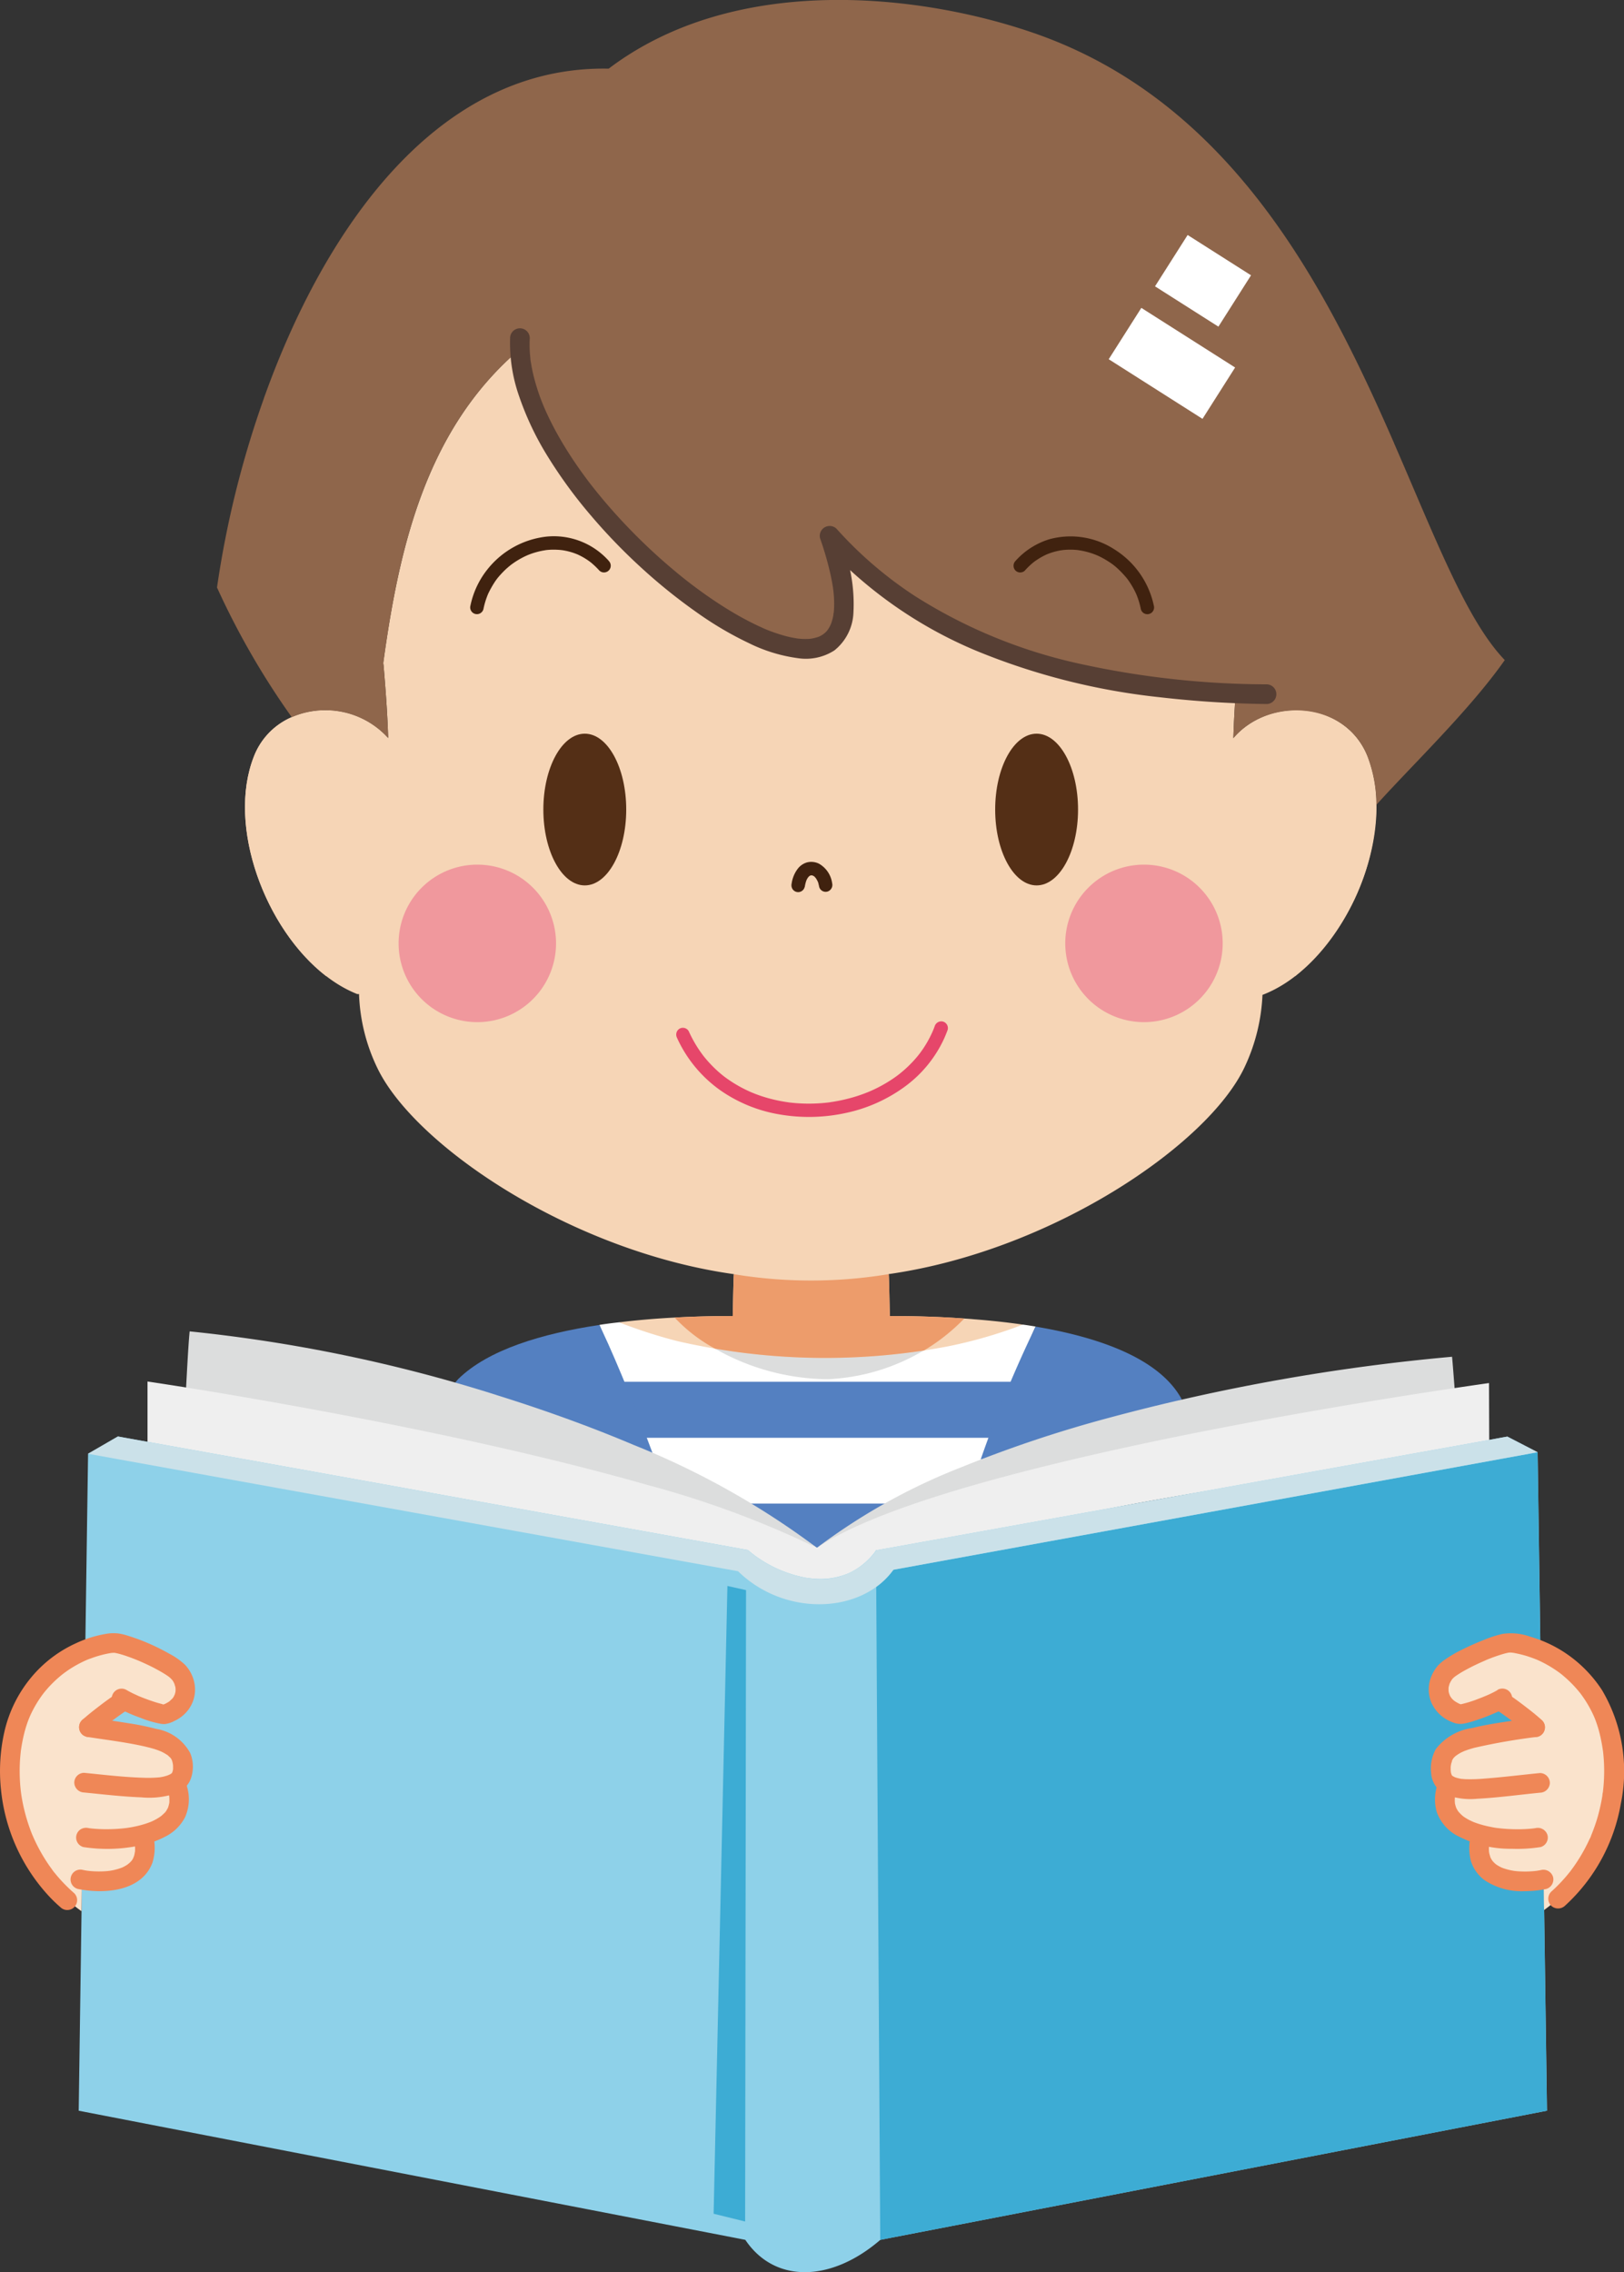 <svg xmlns="http://www.w3.org/2000/svg" xmlns:xlink="http://www.w3.org/1999/xlink" width="121.266" height="169.592" viewBox="0 0 121.266 169.592"><rect x="0" y="0" width="121.266" height="169.592" fill="#333333" stroke="none"/><defs><clipPath id="a"><rect width="121.266" height="169.592" fill="none"/></clipPath><clipPath id="b"><path d="M145.148,403.28a6.2,6.2,0,0,0-2.5.515,5.251,5.251,0,0,0-2.829,2.945c-2.022,5.174.838,12.855,5.383,16.37a13.9,13.9,0,0,0,2.594-1.64c.078-.667.185-1.335.309-2.007.278-1.538.734-3.045,1.059-4.576a39.757,39.757,0,0,0,.688-9.53c-.116-.124-.217-.224-.24-.247a6.2,6.2,0,0,0-4.463-1.829h0" transform="translate(-139.159 -403.28)" fill="none"/></clipPath><radialGradient id="c" cx="0.554" cy="0.192" r="0.819" gradientTransform="matrix(0, 1, 0.757, 0, -5.693, 7.353)" gradientUnits="objectBoundingBox"><stop offset="0" stop-color="#efa89a"/><stop offset="0.566" stop-color="#f3c4ab"/><stop offset="1" stop-color="#f6d5b6"/></radialGradient><clipPath id="d"><path d="M705.015,403.305a6.144,6.144,0,0,0-4.7,2.081,38.909,38.909,0,0,0,.68,9.522c.325,1.53.781,3.038,1.059,4.576.122.674.228,1.343.306,2.01a13.71,13.71,0,0,0,2.589,1.638A17.017,17.017,0,0,0,711,410.356a10.2,10.2,0,0,0-.657-3.594,5.537,5.537,0,0,0-5.328-3.457h0" transform="translate(-700.281 -403.305)" fill="none"/></clipPath><radialGradient id="e" cx="0.674" cy="0.79" r="0.884" gradientTransform="matrix(0, 1, 0.711, 0, -9.148, 11.262)" xlink:href="#c"/></defs><g transform="translate(-341 249.141)"><g transform="translate(341 -249.141)"><g transform="translate(0 0)"><g transform="translate(0 0)" clip-path="url(#a)"><path d="M373.04,751.114c-.232.464-.92,2.2-1.662,4.12-.564,1.453-1.159,3.007-1.608,4.181-.386,1.028-.665,1.762-.711,1.9-.278.108-3.138,1.391-6.307,3.007-1.971,1.013-4.058,2.156-5.712,3.239-.116.07-.224.147-.332.216-.34-.271-.688-.533-1.051-.8-.008,0-.008,0-.016-.008-1.183-.843-2.481-1.654-3.849-2.458-.108-.062-.216-.131-.332-.193a75.089,75.089,0,0,0-7.018-3.37c-.054-.124-.294-.711-.626-1.538-.448-1.121-1.067-2.7-1.654-4.181-.873-2.187-1.654-4.174-1.693-4.243.487-.077.974-.139,1.469-.193a27.781,27.781,0,0,0,5.032.495c5.488.247,14.152.317,19.764.139a26.1,26.1,0,0,0,5.356-.464c.325.046.642.093.951.147" transform="translate(-295.712 -652.098)" fill="#fff"/><path d="M382.562,784.546c-.564,1.453-1.159,3.007-1.608,4.182H355c-.448-1.121-1.067-2.7-1.654-4.182Z" transform="translate(-306.895 -681.411)" fill="#5480c1"/><path d="M435.369,853.691c-1.971,1.013-4.058,2.156-5.712,3.239-.108.023-.217.046-.332.062a8.961,8.961,0,0,0-1.051-.641c-.008,0-.008,0-.015-.008-1.183-.842-2.481-1.654-3.849-2.458-.108-.062-.216-.131-.332-.193Z" transform="translate(-368.329 -741.466)" fill="#5480c1"/><path d="M409.681,754.7a15.3,15.3,0,0,1-9.221,3.61,17.27,17.27,0,0,1-8.409-2.28,12.594,12.594,0,0,1-2.133-1.469c5.488.247,14.152.317,19.764.139" transform="translate(-338.659 -655.367)" fill="#dcdddd"/><path d="M572.064,758.656c-1.825.62-11.623,3.644-15.018,4.475a92.972,92.972,0,0,1,4.1-9.917c4.877.819,9.3,2.427,10.921,5.441" transform="translate(-483.818 -654.198)" fill="#5480c1"/><path d="M273.277,761.835c-.906-.171-13.591-4.581-14.74-5.256.07-.085.147-.178.224-.263,2.241-2.2,6.261-3.4,10.543-4.042.077.147.155.309.232.479,1.09,2.3,2.8,6.547,3.741,9.082" transform="translate(-224.55 -653.381)" fill="#5480c1"/><path d="M511.455,770.324a149.972,149.972,0,0,0-25.661,4.568,93.4,93.4,0,0,0-10.906,3.648,45.3,45.3,0,0,0-10.86,6.044c2.218-1.5,43.036-10.863,47.643-11.551,0,0-.155-2.091-.216-2.709" transform="translate(-403.028 -669.058)" fill="#dcdddd"/><path d="M128.631,760.665a114.175,114.175,0,0,0-22.9-4.746c-.108,1.028-.24,3.8-.3,4.785,4.182.672,43.964,9.692,47.141,11.369A60.049,60.049,0,0,0,138.9,764.4c-3.27-1.384-6.748-2.636-10.272-3.733" transform="translate(-91.569 -656.547)" fill="#dcdddd"/><path d="M183.963,784.493s-.927.131-2.543.371c-4.607.688-14.778,2.288-24.741,4.468-4.406.966-8.765,2.04-12.591,3.192-4.4,1.329-8.093,2.767-10.311,4.267a71,71,0,0,0-12.684-4.7c-4.22-1.206-8.811-2.319-13.271-3.293-8.734-1.909-17-3.308-21.186-3.981-1.8-.286-2.844-.44-2.844-.44v4.943c5.124.92,43.521,7.741,44.58,7.934a10.108,10.108,0,0,0,5.208,2.366,4.991,4.991,0,0,0,4.63-2.118c1.291-.232,13.847-3.023,20.193-4.167,9.422-1.7,20.127-3.155,25.576-4.129Z" transform="translate(-72.777 -681.264)" fill="#efefef"/><path d="M154.3,865.915s-41.46,8.031-48.7,9.43c-.68.131-1.059.209-1.074.209-3.625,3.13-7.853,3.3-10.079,0-.147-.031-.317-.062-.317-.062l-.031-.008-49.429-9.569s.564-39.79.7-49.034l2.234-1.291c.626.116,1.368.247,2.211.4,5.125.92,13.936,2.5,22.229,4,6.292,1.136,12.282,2.211,16.131,2.906,2.682.487,4.328.781,4.328.781s1.074.193,2.133.386a9.31,9.31,0,0,0,4.3,2.064c.015,0,.023.008.039.008.2.031.41.054.61.07a5.4,5.4,0,0,0,2.435-.348,1.971,1.971,0,0,0,.263-.116c.1-.046.193-.1.294-.155a5.233,5.233,0,0,0,1.639-1.5.029.029,0,0,0,.023-.008c1.283-.224,2.249-.4,2.249-.4s.974-.178,2.636-.471c3.2-.58,8.958-1.615,15.3-2.759,9.422-1.7,20.127-3.625,25.576-4.6.41-.077.781-.147,1.129-.209l.216-.039h.008l2.257,1.167c.131,9.02.7,49.15.7,49.15" transform="translate(-38.793 -708.374)" fill="#8ed1e9"/><path d="M497.6,880.149c0,.015-.015.023-.023.039v-.031a.029.029,0,0,0,.023-.008" transform="translate(-432.162 -764.446)" fill="#3dacd4"/><path d="M547.768,873.677s-41.46,8.031-48.7,9.43c-.68.131-1.059.209-1.074.209l-.3-48.733a.008.008,0,0,1,.008-.008c.008-.007.023-.015.031-.023a5.626,5.626,0,0,0,1.244-1.252l48.1-8.773c.131,9.02.7,49.15.7,49.15" transform="translate(-432.265 -716.136)" fill="#3dacd4"/><path d="M407.78,900.777l-1.391-.31-1.03,46.856,2.353.58Z" transform="translate(-352.072 -782.093)" fill="#3dacd4"/><path d="M158.2,816.766l-48.1,8.773a5.626,5.626,0,0,1-1.244,1.252c-.008.008-.023.015-.031.023a.008.008,0,0,0-.008.008c-2.8,2.017-7.374,1.708-10.319-1.175l-48.54-8.765,2.234-1.291c.626.116,1.368.247,2.21.4,5.125.92,13.936,2.5,22.229,4,6.292,1.136,12.282,2.211,16.131,2.906,2.682.487,4.328.781,4.328.781s1.074.193,2.133.386a9.311,9.311,0,0,0,4.3,2.064c.015,0,.023.008.039.008a6.958,6.958,0,0,0,.8.093,5.058,5.058,0,0,0,2.249-.371,1.958,1.958,0,0,0,.263-.116c.1-.046.193-.1.294-.155a5.108,5.108,0,0,0,1.639-1.469c.008-.015.023-.023.023-.039,1.283-.224,2.249-.4,2.249-.4s.974-.178,2.636-.472c3.2-.58,8.958-1.615,15.3-2.759,9.422-1.7,20.127-3.625,25.576-4.6.41-.077.781-.147,1.128-.209l.216-.039h.008Z" transform="translate(-43.389 -708.375)" fill="#cbe1e9"/><path d="M829.828,939.21a8.8,8.8,0,0,0-5.109-5.859,8.511,8.511,0,0,0-1.082-.371,5.59,5.59,0,0,0-1.152-.209A11.889,11.889,0,0,0,817.593,935c-.842,1.028-.649,2.991,1.051,3.1a8.169,8.169,0,0,0,3.022-1.043,22.159,22.159,0,0,1,2.651,2.017c-3.563.556-5.851.75-6.717,1.917-.356.464-.379,1.816.178,2.172a.579.579,0,0,0,.093.054c-.039.116-.093.247-.1.271-.727,2.071.7,3.13,2.512,3.6v.008a1.827,1.827,0,0,0-.039.2c-.789,3.354,2.968,3.5,4.707,3.138h.008c.008.773.016,1.53.031,2.28a12.8,12.8,0,0,0,4.839-13.5" transform="translate(-709.691 -810.15)" fill="#fae3cc"/><path d="M816.807,931.534a7.362,7.362,0,0,1-.713.362l-.2.086c-.041.018-.128.046.055-.023-.041.015-.081.034-.122.05q-.2.084-.412.162a8.617,8.617,0,0,1-1.425.442c-.177.033.149-.008.07-.007a.666.666,0,0,0-.079,0c-.1.014.267.071.094,0-.044-.017-.09-.032-.135-.048-.136-.047.142.069.005,0a3.38,3.38,0,0,1-.373-.214c-.048-.031-.065-.079.051.042-.027-.028-.062-.051-.091-.077a1.9,1.9,0,0,1-.137-.136c-.025-.027-.047-.06-.074-.085.123.117.08.109.048.06s-.068-.1-.1-.153-.051-.107-.08-.159c.121.216.012.019-.009-.056-.016-.056-.026-.113-.039-.17-.024-.11.011.09.011.092,0-.034-.007-.07-.009-.1,0-.058,0-.116,0-.174q0-.035,0-.07c.013-.174-.02.094-.008.039a3.142,3.142,0,0,1,.083-.327c.012-.034.028-.067.038-.1,0,.005-.082.176-.03.076.034-.065.066-.131.105-.194s.075-.1.1-.156c-.1.174-.056.069-.008.016a1.71,1.71,0,0,1,.166-.156l.047-.039c.076-.065-.1.076-.088.067a.908.908,0,0,1,.111-.081c.091-.065.184-.126.279-.186.2-.128.412-.246.624-.359q.352-.188.713-.357.181-.085.363-.166l.183-.08.073-.031c.13-.056-.173.071-.012,0a12.629,12.629,0,0,1,1.36-.488c.084-.024.168-.046.253-.065l.12-.025c.082-.016.244-.012-.046,0,.058,0,.115-.011.174-.01.077,0,.154.012.231.019.138.013-.007,0-.028,0a1.218,1.218,0,0,1,.2.034,7.9,7.9,0,0,1,1.213.335q.144.052.287.108c.009,0,.2.079.071.028s.032.014.046.02q.232.1.459.218a8.842,8.842,0,0,1,.852.5q.2.132.393.276l.077.058c.136.1-.129-.1,0,0,.068.055.137.11.2.167a8.9,8.9,0,0,1,.713.673q.165.174.32.356.078.091.153.184l.06.075q.073.093-.027-.035l.058.077a8.739,8.739,0,0,1,.991,1.7c.013.03.025.06.039.089-.08-.172-.027-.063-.009-.019.03.075.06.151.088.227q.089.24.164.485c.1.323.178.652.245.982q.045.223.082.448.02.118.037.237c.007.05.017.172,0-.029,0,.048.012.1.018.143q.059.5.078,1.007a12.976,12.976,0,0,1-.078,1.979c0,.032-.008.064-.012.1l-.006.048q-.016.122.007-.051a.737.737,0,0,0-.032.216q-.039.252-.088.5-.1.5-.235,1-.13.471-.3.931-.083.23-.174.458l-.046.113c-.025.061-.019.138.008-.017a1.321,1.321,0,0,1-.119.269,12.7,12.7,0,0,1-.977,1.762q-.137.206-.281.406-.065.09-.132.179c-.025.033-.047.069-.075.1.13-.142.022-.029-.007.008q-.325.41-.684.791-.345.365-.719.7a.739.739,0,0,0,0,1.039.751.751,0,0,0,1.038,0,13.39,13.39,0,0,0,4.164-7.605,11.92,11.92,0,0,0-1.4-8.479,9.694,9.694,0,0,0-3.161-3.041,9.574,9.574,0,0,0-2.227-.961,4.261,4.261,0,0,0-2.044-.2,8.309,8.309,0,0,0-1.311.418c-.573.223-1.139.47-1.689.745a9.228,9.228,0,0,0-1.283.746,3.11,3.11,0,0,0-.523.437,2.989,2.989,0,0,0-.55.926,2.544,2.544,0,0,0,.078,1.935,2.775,2.775,0,0,0,1.554,1.392,1.449,1.449,0,0,0,.873.089,5.149,5.149,0,0,0,.631-.162,15.875,15.875,0,0,0,1.865-.713,7.341,7.341,0,0,0,.713-.362.734.734,0,0,0-.741-1.268" transform="translate(-704.978 -805.393)" fill="#ef8757"/><path d="M847.714,961.831c.459.3.9.626,1.34.96.023.017.121.093.021.016s0,0,.02.016l.154.121q.154.122.306.247c.176.146.351.294.518.45a.734.734,0,0,0,1.038-1.038c-.406-.377-.846-.718-1.286-1.056s-.9-.675-1.372-.985a.739.739,0,0,0-1,.263.751.751,0,0,0,.263,1" transform="translate(-735.965 -834.201)" fill="#ef8757"/><path d="M820.367,975.229c-1.5.235-3.031.4-4.51.763a4.167,4.167,0,0,0-2.707,1.568,2.958,2.958,0,0,0-.354,1.767,1.9,1.9,0,0,0,1.055,1.615,5.1,5.1,0,0,0,2.4.328c1.563-.079,3.12-.3,4.677-.45a.751.751,0,0,0,.734-.734.742.742,0,0,0-.734-.734c-1.391.137-2.78.311-4.174.417a11.917,11.917,0,0,1-1.287.044c-.086,0-.172-.007-.258-.014l-.116-.01-.045,0c-.151-.016.194.031.085.012a3.68,3.68,0,0,1-.423-.091c-.062-.018-.122-.04-.182-.062-.148-.054.12.056.071.031-.033-.017-.068-.031-.1-.048s-.065-.034-.1-.053c-.076-.046-.067-.093.036.034a.644.644,0,0,0-.05-.046c-.024-.024-.044-.052-.068-.075.133.125.084.118.055.067-.017-.03-.036-.058-.052-.088-.061-.116.006-.007.017.049-.012-.062-.043-.124-.058-.186-.009-.035-.046-.248-.022-.1s0-.084,0-.125q0-.1,0-.206c0-.075.061-.3,0-.044.014-.058.02-.118.033-.177.026-.117.084-.233.107-.349-.033.171-.069.15-.039.093.013-.025.024-.051.037-.075s.045-.072.066-.108c.036-.061-.142.17-.022.031q.05-.058.1-.112t.1-.089c.052-.046.194-.131-.025.014.085-.056.165-.118.253-.17s.171-.1.26-.139l.141-.065c.118-.055-.181.072-.058.024l.091-.036a7.2,7.2,0,0,1,.726-.232,45.359,45.359,0,0,1,4.735-.821.736.736,0,0,0,.513-.9.756.756,0,0,0-.9-.513" transform="translate(-705.933 -847.015)" fill="#ef8757"/><path d="M815.337,1008.307a3.344,3.344,0,0,0-.115,2.278,3.281,3.281,0,0,0,1.384,1.651,8.477,8.477,0,0,0,4.2,1.046,11.123,11.123,0,0,0,2.155-.128.737.737,0,0,0,.513-.9.756.756,0,0,0-.9-.513c-.048.008-.245.035-.083.014s-.059.006-.107.012c-.135.015-.27.026-.405.035-.3.019-.593.026-.89.022q-.484-.006-.966-.049l-.227-.023-.13-.015-.065-.008c-.1-.012.092.013.1.013a4.665,4.665,0,0,1-.5-.081,8.123,8.123,0,0,1-.95-.236c-.152-.048-.3-.1-.451-.162-.131-.052.155.069.05.021l-.109-.049c-.071-.033-.142-.068-.211-.1a3.877,3.877,0,0,1-.367-.219l-.091-.064c-.116-.081.087.071.05.04-.056-.046-.111-.091-.165-.14a3.389,3.389,0,0,1-.269-.288c-.053-.061.112.154.067.087-.009-.014-.021-.028-.03-.042s-.034-.05-.051-.075q-.056-.087-.1-.179c-.016-.031-.029-.062-.045-.093-.045-.091.053.112.044.1s-.018-.047-.023-.061c-.024-.071-.047-.142-.065-.215-.01-.039-.018-.079-.025-.119,0-.013,0-.027-.007-.041-.024-.115.016.172.013.1s-.014-.161-.014-.242.005-.18.013-.271c.014-.166-.027.151-.006.038.009-.048.016-.1.026-.145a3.909,3.909,0,0,1,.179-.6.737.737,0,0,0-.513-.9.754.754,0,0,0-.9.513" transform="translate(-707.923 -875.292)" fill="#ef8757"/><path d="M834.715,1037.465a3.879,3.879,0,0,0-.031,2.061,2.822,2.822,0,0,0,1.038,1.441,5.006,5.006,0,0,0,2.989.805,7.933,7.933,0,0,0,1.591-.163.739.739,0,0,0,.513-.9.752.752,0,0,0-.9-.513c-.086.018-.173.034-.26.048l-.126.019c-.119.018.212-.026.091-.012l-.093.011q-.309.034-.621.043c-.225.006-.451,0-.675-.014-.1-.007-.2-.018-.3-.029-.18-.02.2.031,0,0q-.1-.015-.2-.034a4.351,4.351,0,0,1-.636-.171c-.046-.016-.091-.035-.137-.052-.117-.045.18.083.068.028l-.053-.024a2.828,2.828,0,0,1-.3-.162q-.06-.037-.117-.077c-.022-.016-.044-.035-.068-.049.186.117.119.1.072.055a2.512,2.512,0,0,1-.229-.219c-.053-.06-.12-.187.009.021-.027-.043-.06-.083-.088-.126s-.054-.089-.078-.134l-.032-.064c-.033-.068-.035-.159.021.056-.031-.117-.08-.228-.106-.348-.007-.031-.012-.062-.018-.094-.036-.181.014.16,0,.033-.005-.068-.011-.137-.013-.205a3.644,3.644,0,0,1,.021-.446c.014-.151-.032.187,0,.036.007-.041.014-.082.021-.123.019-.1.042-.2.067-.3a.734.734,0,0,0-1.416-.391" transform="translate(-724.848 -900.619)" fill="#ef8757"/><path d="M18.207,940.955c-.866-1.167-3.154-1.36-6.717-1.917a22.161,22.161,0,0,1,2.651-2.017,6.74,6.74,0,0,0,3.061.889,1.719,1.719,0,0,0,1.013-2.945c-.649-.781-3.463-2.342-4.893-2.226a6.165,6.165,0,0,0-1.152.209,10.013,10.013,0,0,0-.958.325,8.8,8.8,0,0,0-5.233,5.905,12.8,12.8,0,0,0,4.954,13.588c.016-.765.023-1.546.031-2.342,1.8.332,5.449.124,4.576-3.262l-.448-.008c2.017-.41,3.741-1.477,2.937-3.733-.008-.023-.054-.139-.093-.232.031-.023.062-.039.093-.062a2.071,2.071,0,0,0,.178-2.172" transform="translate(-4.849 -810.117)" fill="#fae3cc"/><path d="M8.695,932.794a11.276,11.276,0,0,0,1.78.8,7.757,7.757,0,0,0,1.47.441,1.724,1.724,0,0,0,.348.033,1.976,1.976,0,0,0,.7-.22,2.77,2.77,0,0,0,.863-.606,2.517,2.517,0,0,0,.706-1.849,2.74,2.74,0,0,0-.759-1.764,5.3,5.3,0,0,0-1.185-.826,15.588,15.588,0,0,0-3.17-1.361,4.367,4.367,0,0,0-.554-.13,3.115,3.115,0,0,0-1,.026,8.635,8.635,0,0,0-2.285.726,9.347,9.347,0,0,0-3.344,2.6,9.708,9.708,0,0,0-1.932,3.957,13.255,13.255,0,0,0-.26,4.331,13.7,13.7,0,0,0,3.635,8.016q.379.4.794.759a.734.734,0,1,0,1.038-1.038,12.107,12.107,0,0,1-1.447-1.5c-.027-.033-.209-.248-.068-.084-.053-.062-.1-.131-.148-.2q-.161-.217-.311-.442-.287-.427-.538-.876t-.464-.913q-.051-.111-.1-.222c-.013-.03-.025-.06-.039-.089.089.187.015.035,0,0q-.1-.236-.184-.476a13.211,13.211,0,0,1-.543-1.935q-.047-.237-.086-.475c-.013-.079-.025-.159-.036-.239-.025-.171.021.175,0,0-.006-.048-.012-.1-.018-.144q-.059-.5-.079-1.007a12.759,12.759,0,0,1,.075-1.983c0-.039.01-.079.014-.118.02-.17-.026.175,0,.006.012-.078.023-.157.036-.235q.04-.246.09-.491c.065-.319.142-.636.237-.948q.069-.228.151-.453.041-.112.085-.222a.817.817,0,0,0,.054-.132c-.041.1-.05.117-.028.066l.029-.065a8.672,8.672,0,0,1,.451-.881,8.767,8.767,0,0,1,.545-.82c0,.005.058-.073.057-.075l-.058.075.058-.073q.073-.092.149-.181.166-.2.343-.383a8.854,8.854,0,0,1,.7-.659q.089-.076.18-.149c.01-.008.093-.069.092-.073s-.137.1-.019.015.265-.194.4-.285a8.793,8.793,0,0,1,.85-.5q.21-.109.426-.206l.13-.057c.127-.056-.043.021-.044.019s.233-.092.265-.1a8.5,8.5,0,0,1,1.016-.312c.1-.023.2-.045.295-.064l.144-.026c.046-.008.175-.041,0,0a1.42,1.42,0,0,1,.367-.025c.031,0,.062.007.093.009-.285-.019-.146-.021-.068-.006s.182.038.272.061c.207.054.412.119.614.189.238.082.474.172.708.266l.181.074c.138.057-.167-.072-.03-.013l.073.031q.2.087.4.179a13.539,13.539,0,0,1,1.4.732c.09.055.179.112.266.171.04.027.08.055.119.083l.056.041c.114.083-.143-.117-.056-.043.058.05.118.1.172.152.023.023.045.047.067.071s.022.031.035.044c-.155-.154-.041-.052,0,0s.066.1.1.16.1.255.02.022a3.06,3.06,0,0,1,.108.358c.006.029.009.058.016.087-.049-.213-.015-.137-.012-.073s.007.116.007.174-.008.115-.01.173c0,.094.037-.206.009-.075-.007.034-.013.068-.021.1a1.7,1.7,0,0,1-.049.168c-.022.062-.082.143.022-.045-.011.02-.02.043-.03.064q-.04.08-.087.157c-.019.031-.041.06-.061.091-.076.115.118-.134.024-.031s-.19.176-.278.269c.131-.139.074-.057.017-.018l-.07.046a2.4,2.4,0,0,1-.228.126c-.016.008-.154.069-.037.019s-.027.009-.043.015c-.038.014-.077.024-.114.039-.088.034-.033-.039.142-.013a.551.551,0,0,0-.07,0c-.166,0,.2.038.058.008-.212-.044-.419-.1-.626-.163-.277-.086-.55-.181-.822-.284q-.207-.078-.411-.162l-.082-.033c-.148-.061.16.07.014.006l-.215-.1a7.289,7.289,0,0,1-.694-.354.734.734,0,0,0-.741,1.268" transform="translate(0 -805.385)" fill="#ef8757"/><path d="M47.788,960.546c-.47.31-.926.642-1.372.985s-.879.679-1.286,1.056a.74.74,0,0,0,0,1.038.75.75,0,0,0,1.039,0c.163-.151.333-.3.5-.438q.151-.125.3-.247l.154-.121.078-.061c-.177.142-.058.045-.021.017.436-.334.882-.658,1.34-.961a.734.734,0,1,0-.741-1.268" transform="translate(-39.013 -834.184)" fill="#ef8757"/><path d="M43.043,976.611c1.418.222,2.853.389,4.255.7.263.059.525.125.783.2q.166.051.33.11l.154.059c.02.008.04.018.06.024-.235-.075-.091-.039-.031-.011a3.264,3.264,0,0,1,.508.285l.066.048c.085.058-.1-.07-.085-.066a.434.434,0,0,1,.1.085,2.427,2.427,0,0,1,.2.2c.1.118-.106-.167-.021-.025.025.042.048.085.072.128.061.108-.058-.159-.029-.073.009.026.02.052.029.079a2.086,2.086,0,0,1,.058.2c.014.06.019.124.035.183,0-.006-.02-.2-.012-.082,0,.038.007.077.009.115q0,.1,0,.193,0,.039,0,.077c0,.026,0,.051-.007.076q.027-.189.013-.1c-.016.06-.024.122-.042.183-.009.029-.019.058-.029.087-.034.107.027-.069.032-.075a.7.7,0,0,0-.088.154c.056-.139.092-.109.026-.039-.023.024-.056.046-.077.072.1-.125.114-.081.046-.042l-.032.019-.082.046c-.062.033-.125.061-.188.091.286-.135.053-.024-.027,0s-.139.042-.209.06-.143.033-.215.046l-.114.019c-.175.029.2-.022.041-.005a9.032,9.032,0,0,1-1.212.039c-1.5-.04-2.99-.223-4.478-.369a.737.737,0,0,0-.734.734.754.754,0,0,0,.734.734c1.426.14,2.855.309,4.288.363a6.167,6.167,0,0,0,2.42-.251,3.326,3.326,0,0,0,.517-.241,1.775,1.775,0,0,0,.741-.9,2.67,2.67,0,0,0-.042-1.909,3.543,3.543,0,0,0-2.54-1.809,19.319,19.319,0,0,0-2.093-.426c-.91-.148-1.822-.277-2.733-.419a.8.8,0,0,0-.566.074.734.734,0,0,0,.175,1.342" transform="translate(-36.601 -846.981)" fill="#ef8757"/><path d="M50.1,1008.631a4,4,0,0,1,.165.536.917.917,0,0,1,.045.243c0,.023-.02-.2-.016-.117,0,.021,0,.041.006.062q.007.068.009.137,0,.1,0,.206c0,.038-.005.076-.008.113-.011.158.029-.164.009-.057a3.216,3.216,0,0,1-.105.4c-.04.124.077-.165.03-.067-.013.027-.025.055-.039.082q-.046.092-.1.18c-.016.025-.033.051-.05.075s-.021.028-.03.042c-.055.085.073-.1.068-.087a.759.759,0,0,1-.136.159,3.51,3.51,0,0,1-.3.271c-.068.058.168-.122.039-.032l-.08.056c-.062.043-.126.083-.19.122a4.39,4.39,0,0,1-.4.21l-.1.043c-.138.063.155-.062.05-.021-.076.029-.152.06-.229.088a7.414,7.414,0,0,1-.947.268q-.239.052-.481.091l-.243.037c-.079.013.135-.019.114-.015s-.044.006-.065.008l-.146.017q-.486.055-.976.069c-.337.01-.675.008-1.012-.011q-.233-.013-.465-.036l-.208-.024c-.106-.013.222.032.079.01l-.111-.017a.8.8,0,0,0-.566.074.734.734,0,0,0,.175,1.342,11.782,11.782,0,0,0,4.136-.1,6.962,6.962,0,0,0,2.019-.7,3.353,3.353,0,0,0,1.437-1.424,3.318,3.318,0,0,0,.029-2.621.751.751,0,0,0-.9-.513.743.743,0,0,0-.513.9" transform="translate(-37.661 -875.226)" fill="#ef8757"/><path d="M44.876,1037.791c.039.154.059.31.094.464-.056-.242,0-.027,0,.04s.01.161.011.241q0,.1-.005.193c-.005.08-.062.25.006,0-.032.116-.043.236-.079.352-.016.051-.041.1-.055.154.061-.231.039-.09,0-.017a1.051,1.051,0,0,1-.179.286c-.007.007.134-.159.063-.083-.019.02-.036.042-.054.063s-.063.067-.1.1-.074.069-.113.1c-.018.015-.037.029-.054.044.188-.169.091-.07.037-.031a2.638,2.638,0,0,1-.239.149q-.075.042-.152.078l-.052.024c-.154.074.154-.059.042-.016a4.623,4.623,0,0,1-.624.193q-.156.035-.313.06l-.075.012c-.129.021.2-.024.074-.01l-.182.02c-.221.021-.443.03-.665.029q-.359,0-.716-.038l-.161-.018c-.12-.014.21.031.091.012l-.076-.011q-.155-.024-.309-.056a.734.734,0,0,0-.39,1.416c1.935.4,4.754.207,5.569-1.943a3.728,3.728,0,0,0,.017-2.2.734.734,0,0,0-1.416.391" transform="translate(-34.893 -900.555)" fill="#ef8757"/><path d="M223.672,233.566c.077,5.673-3.687,12.336-8.494,14.183h-.016a14.037,14.037,0,0,1-1.345,5.418c-2.736,5.781-14.377,13.688-26.565,15.428.031.332.054,1.894.085,3.13h.147c1.646,0,3.5.046,5.41.186.232.015.472.031.711.054,1.214.093,2.45.224,3.664.4a34.724,34.724,0,0,1-5.148,1.53c-.4.085-.8.162-1.214.232-.34.062-.688.116-1.028.17h-.008a49.3,49.3,0,0,1-15.59-.139c-.943-.162-1.886-.348-2.821-.564a38.264,38.264,0,0,1-4.344-1.4c1.391-.17,2.79-.286,4.151-.356,1.523-.085,2.991-.116,4.336-.116.031-1.237.054-2.767.085-3.123-12.212-1.716-23.907-9.646-26.643-15.435a13.748,13.748,0,0,1-1.345-5.472h-.139c-5.82-2.311-10.064-11.71-7.714-17.723a5.251,5.251,0,0,1,2.829-2.945,6.335,6.335,0,0,1,6.964,1.314c.016.023.116.124.232.24V228.5c-.054-1.8-.193-3.61-.348-5.411l-.031-.008c1.175-8.61,3.161-17.344,9.955-23.3l.278-.023c.835,13.441,30.1,33.831,23.11,13.719,7.691,8.595,19.176,11.316,30.322,11.764v.062c-.077,1.1-.139,2.2-.17,3.293,2.613-3.1,8.386-2.813,10.025,1.376a10.2,10.2,0,0,1,.657,3.594" transform="translate(-120.891 -173.498)" fill="#f6d5b6"/><path d="M404.84,726.714a14.672,14.672,0,0,1-3.014,2.388h-.008a49.3,49.3,0,0,1-15.59-.139,11.93,11.93,0,0,1-3.014-2.319c1.523-.085,2.991-.116,4.336-.116.031-1.237.054-2.767.085-3.123A35.428,35.428,0,0,0,399.2,723.4c.031.332.054,1.894.085,3.13h.147c1.646,0,3.5.046,5.41.186" transform="translate(-332.837 -628.301)" fill="#ed9c6b"/></g></g><g transform="translate(18.294 53.015)"><g clip-path="url(#b)"><rect width="22.301" height="16.874" transform="translate(-6.32 18.501) rotate(-74.998)" fill="url(#c)"/></g></g><g transform="translate(92.058 53.018)"><g clip-path="url(#d)"><rect width="21.962" height="15.623" transform="translate(-5.036 18.498) rotate(-74.998)" fill="url(#e)"/></g></g><g transform="translate(0 0)"><g transform="translate(0 0)" clip-path="url(#a)"><path d="M219.407,49.266c-2.628,3.741-6.91,7.83-9.584,10.8a10.2,10.2,0,0,0-.657-3.594c-1.639-4.189-7.412-4.475-10.025-1.376.031-1.113.093-2.234.17-3.354-11.146-.441-22.631-3.169-30.322-11.764,7.026,20.212-22.577-.487-23.118-13.92-6.987,5.928-9.02,14.732-10.2,23.4.162,1.87.3,3.749.363,5.627-.116-.124-.216-.224-.24-.247a6.336,6.336,0,0,0-6.964-1.314,58.357,58.357,0,0,1-5.581-9.677,73.357,73.357,0,0,1,3.509-14.137V29.7c4.522-12.653,12.939-24.826,25.738-24.579,9.561-7.235,23.451-5.534,31.767-2.651,14.74,5.109,21.8,18.968,26.875,30.592v.008c3.061,7.018,5.4,13.217,8.27,16.193" transform="translate(-107.045 0.003)" fill="#8f664b"/><path d="M289.685,187.117a11.967,11.967,0,0,0,.666,4.322,22,22,0,0,0,2.141,4.509,35.242,35.242,0,0,0,3.217,4.4,42.73,42.73,0,0,0,3.784,3.919,41.229,41.229,0,0,0,4.144,3.333,25.588,25.588,0,0,0,3.885,2.287,11.756,11.756,0,0,0,3.644,1.118,3.935,3.935,0,0,0,2.731-.577,3.794,3.794,0,0,0,1.424-2.818,12.223,12.223,0,0,0-.62-4.534c-.137-.474-.289-.944-.451-1.411l-1.227.714a32.44,32.44,0,0,0,11.5,8.088,49.83,49.83,0,0,0,13.726,3.461,76.911,76.911,0,0,0,7.944.5.735.735,0,0,0,0-1.469,65.678,65.678,0,0,1-13.71-1.478A38.124,38.124,0,0,1,319.9,206.36a29.421,29.421,0,0,1-5.844-5.017.739.739,0,0,0-1.227.714,23.775,23.775,0,0,1,.786,2.727q.119.548.2,1.1c-.036-.255,0,.042.01.1q.013.123.024.246c.014.168.025.337.029.506a6.673,6.673,0,0,1-.028.871c0,.021,0,.043-.007.064-.009.1-.055.07.01-.07a.833.833,0,0,0-.029.182c-.022.124-.049.247-.083.369-.029.105-.064.208-.1.31-.009.025-.021.048-.029.073-.037.111.089-.182.034-.081-.028.051-.049.107-.077.158a2.566,2.566,0,0,1-.148.249c-.022.032-.047.063-.068.1-.059.093.134-.155.058-.075-.021.022-.039.047-.059.07a2.211,2.211,0,0,1-.191.193.944.944,0,0,0-.1.086c.148-.18.095-.07,0-.01a2.312,2.312,0,0,1-.233.136c-.04.021-.083.037-.123.059-.1.051.2-.072.091-.039-.029.009-.058.022-.086.033a3.654,3.654,0,0,1-.558.139c-.158.03.223-.019.02,0-.052,0-.1.01-.154.013-.116.007-.231.01-.347.008s-.224-.007-.335-.016l-.173-.017-.058-.007c-.175-.018.17.028.048.007-.259-.044-.516-.089-.771-.153a12.217,12.217,0,0,1-1.651-.555c-.084-.034-.123,0,.034.015a.471.471,0,0,1-.107-.046l-.216-.1q-.239-.107-.474-.222-.454-.22-.9-.463c-.663-.362-1.309-.756-1.94-1.172-.668-.441-1.319-.907-1.956-1.392l-.12-.092c.158.121.018.014-.012-.009l-.241-.189q-.263-.207-.522-.419-.485-.4-.959-.809a43.3,43.3,0,0,1-3.793-3.729q-.883-.982-1.7-2.02l-.1-.126c-.113-.144.1.126-.016-.02l-.194-.254q-.191-.254-.378-.511-.385-.529-.748-1.073c-.46-.69-.893-1.4-1.289-2.126q-.292-.536-.555-1.088-.123-.259-.24-.521c-.038-.086-.075-.173-.113-.26.09.208-.032-.078-.052-.127a15.582,15.582,0,0,1-.7-2.137c-.081-.331-.15-.666-.2-1-.01-.067-.081-.341-.016-.094a1.7,1.7,0,0,1-.029-.246q-.028-.264-.043-.528a9.178,9.178,0,0,1,0-.956.734.734,0,1,0-1.469,0" transform="translate(-251.594 -161.881)" fill="#573f34"/><rect width="4.541" height="8.297" transform="translate(82.789 26.812) rotate(-57.562)" fill="#fff"/><rect width="4.541" height="5.609" transform="translate(86.246 21.372) rotate(-57.561)" fill="#fff"/><path d="M384.183,581.139a9.724,9.724,0,0,0,3.235,3.91,10.838,10.838,0,0,0,4.425,1.8,12.915,12.915,0,0,0,4.953-.112,11.458,11.458,0,0,0,4.331-1.917,9.194,9.194,0,0,0,3.008-3.654c.091-.208.178-.418.255-.631a.505.505,0,0,0-.351-.618.516.516,0,0,0-.618.351q-.047.13-.1.258c-.018.045-.059.143-.015.039q-.034.079-.069.157-.118.263-.255.518a8.28,8.28,0,0,1-.588.937l-.079.107c-.03.04-.092.117-.023.031-.062.078-.124.156-.188.233q-.181.216-.376.421a9.135,9.135,0,0,1-.8.746c-.069.057-.138.112-.208.167.108-.086,0,0-.031.023l-.134.1q-.231.167-.471.32a10.474,10.474,0,0,1-.967.549q-.258.129-.523.244c-.045.02-.141.059-.037.016l-.126.052q-.142.057-.286.111-.53.2-1.078.344-.567.152-1.147.248-.137.023-.274.042l-.069.01c.012,0,.121-.015.03,0l-.155.019q-.284.033-.57.053a12.226,12.226,0,0,1-2.322-.058l-.069-.009c-.116-.014.089.013.013,0l-.137-.02q-.146-.022-.291-.047-.289-.051-.576-.116a11.091,11.091,0,0,1-1.111-.315q-.269-.092-.532-.2l-.127-.052c.128.052-.006,0-.038-.017q-.142-.062-.282-.128a9.9,9.9,0,0,1-1.01-.552q-.241-.151-.473-.315-.113-.08-.223-.163l-.055-.042c.1.072.04.031.02.015l-.135-.108a9.1,9.1,0,0,1-.856-.8q-.2-.212-.387-.437c-.061-.073-.12-.148-.179-.223.08.1-.01-.014-.03-.041-.036-.048-.071-.1-.106-.146a9.237,9.237,0,0,1-.648-1.047q-.147-.276-.275-.562a.506.506,0,0,0-.687-.18.514.514,0,0,0-.18.687" transform="translate(-333.627 -503.669)" fill="#e6466a"/><path d="M450.616,491.26a2.661,2.661,0,0,1,.1-.436c.011-.032.025-.064.035-.1.016-.05-.031.07-.027.063s.013-.03.02-.044a1.557,1.557,0,0,1,.086-.16c.015-.024.031-.047.047-.071.043-.064-.091.1-.016.022.034-.038.069-.074.106-.108.069-.064-.064.044-.039.028l.05-.034c.019-.012.039-.022.059-.034.09-.051-.116.038-.037.014.039-.012.076-.023.116-.032.086-.021-.08.006-.063.008a.553.553,0,0,0,.071,0l.055,0c.088,0-.141-.03-.055-.007.042.011.083.022.125.035.086.027-.109-.055-.051-.022.02.011.041.02.06.032l.059.037.022.015c.069.045-.054-.037-.051-.041s.1.087.1.095l.046.05.026.03c.055.061-.063-.088-.035-.045s.072.105.1.161c.017.029.032.059.047.09l.015.031c.037.075-.007-.029-.018-.045a.721.721,0,0,1,.072.21c.022.077.039.155.054.233a.5.5,0,0,0,.618.351.516.516,0,0,0,.351-.618,1.984,1.984,0,0,0-.981-1.461,1.3,1.3,0,0,0-.886-.1,1.332,1.332,0,0,0-.69.461,2.369,2.369,0,0,0-.468,1.12.547.547,0,0,0,.051.387.5.5,0,0,0,.918-.12" transform="translate(-390.526 -425.041)" fill="#40220f"/><path d="M226.411,496.789a5.878,5.878,0,1,1,5.878,5.878,5.878,5.878,0,0,1-5.878-5.878" transform="translate(-196.647 -426.376)" fill="#f0989d"/><path d="M605.09,496.789a5.878,5.878,0,1,1,5.878,5.878,5.878,5.878,0,0,1-5.878-5.878" transform="translate(-525.546 -426.376)" fill="#f0989d"/><path d="M565.282,422.224c0,3.127,1.385,5.662,3.094,5.662s3.094-2.535,3.094-5.662-1.385-5.662-3.094-5.662-3.094,2.535-3.094,5.662" transform="translate(-490.971 -361.801)" fill="#542f16"/><path d="M308.635,422.224c0,3.127,1.385,5.662,3.094,5.662s3.094-2.535,3.094-5.662-1.385-5.662-3.094-5.662-3.094,2.535-3.094,5.662" transform="translate(-268.062 -361.801)" fill="#542f16"/><path d="M576.592,307a5.777,5.777,0,0,1,.47-.466l.11-.094c.02-.017.118-.1.077-.063s.062-.046.079-.059q.073-.053.148-.1a4.925,4.925,0,0,1,.524-.309c.08-.041.162-.078.243-.115.022-.01.089-.034-.015.006l.053-.021.159-.06a4.837,4.837,0,0,1,.54-.158q.136-.031.273-.055l.128-.02c-.124.019.025,0,.069-.007a5.188,5.188,0,0,1,1.125.009l.055.007c.072.007-.094-.017-.023,0,.042.009.086.013.128.02q.146.025.291.058.272.062.538.15.133.044.264.095l.122.048c.085.034,0,0-.016-.007l.086.038q.258.116.5.256t.5.314l.108.078c.033.024.115.086.035.025q.121.094.237.194a7.559,7.559,0,0,1,.812.845c.037.043-.016-.022-.019-.025l.058.077q.052.07.1.142.095.136.182.277a5.89,5.89,0,0,1,.318.587c.025.054.049.108.073.162-.045-.1.01.026.025.064q.062.158.115.32a5.9,5.9,0,0,1,.179.688.5.5,0,0,0,.969-.267,6.547,6.547,0,0,0-2.941-4.2,6.022,6.022,0,0,0-4.851-.762,5.589,5.589,0,0,0-2.542,1.626.514.514,0,0,0,0,.711.507.507,0,0,0,.711,0" transform="translate(-500.053 -264.427)" fill="#40220f"/><path d="M277.479,306.284a5.5,5.5,0,0,0-4.694-1.81,6.56,6.56,0,0,0-4.36,2.428,6.427,6.427,0,0,0-1.28,2.72.5.5,0,1,0,.969.267,5.929,5.929,0,0,1,.155-.611q.042-.134.09-.266c.016-.044.032-.087.05-.131l.03-.074c.036-.089-.023.047,0-.008a7.375,7.375,0,0,1,.587-1.04l.08-.11c.025-.034.09-.113.027-.037.065-.08.129-.16.2-.238q.2-.225.413-.43c.139-.132.286-.253.435-.374.055-.045-.07.049-.011.009.016-.011.031-.023.046-.034l.124-.089q.124-.087.253-.168.24-.151.493-.28.117-.06.237-.114c.024-.011.175-.075.052-.025l.139-.056a5.746,5.746,0,0,1,1.093-.306l.128-.021c.092-.015-.009,0-.024,0l.073-.009q.147-.017.295-.026a5.238,5.238,0,0,1,.554,0q.129.006.258.019l.147.017c-.116-.014,0,0,.05.009a4.874,4.874,0,0,1,.563.129q.154.045.3.1l.142.054c.086.033,0,0-.015-.007l.088.039a4.883,4.883,0,0,1,.581.314q.144.091.281.19c.03.022.139.11.06.044.047.039.1.077.143.118a5.657,5.657,0,0,1,.533.52.5.5,0,1,0,.711-.711" transform="translate(-232.017 -264.418)" fill="#40220f"/></g></g></g></g></svg>
